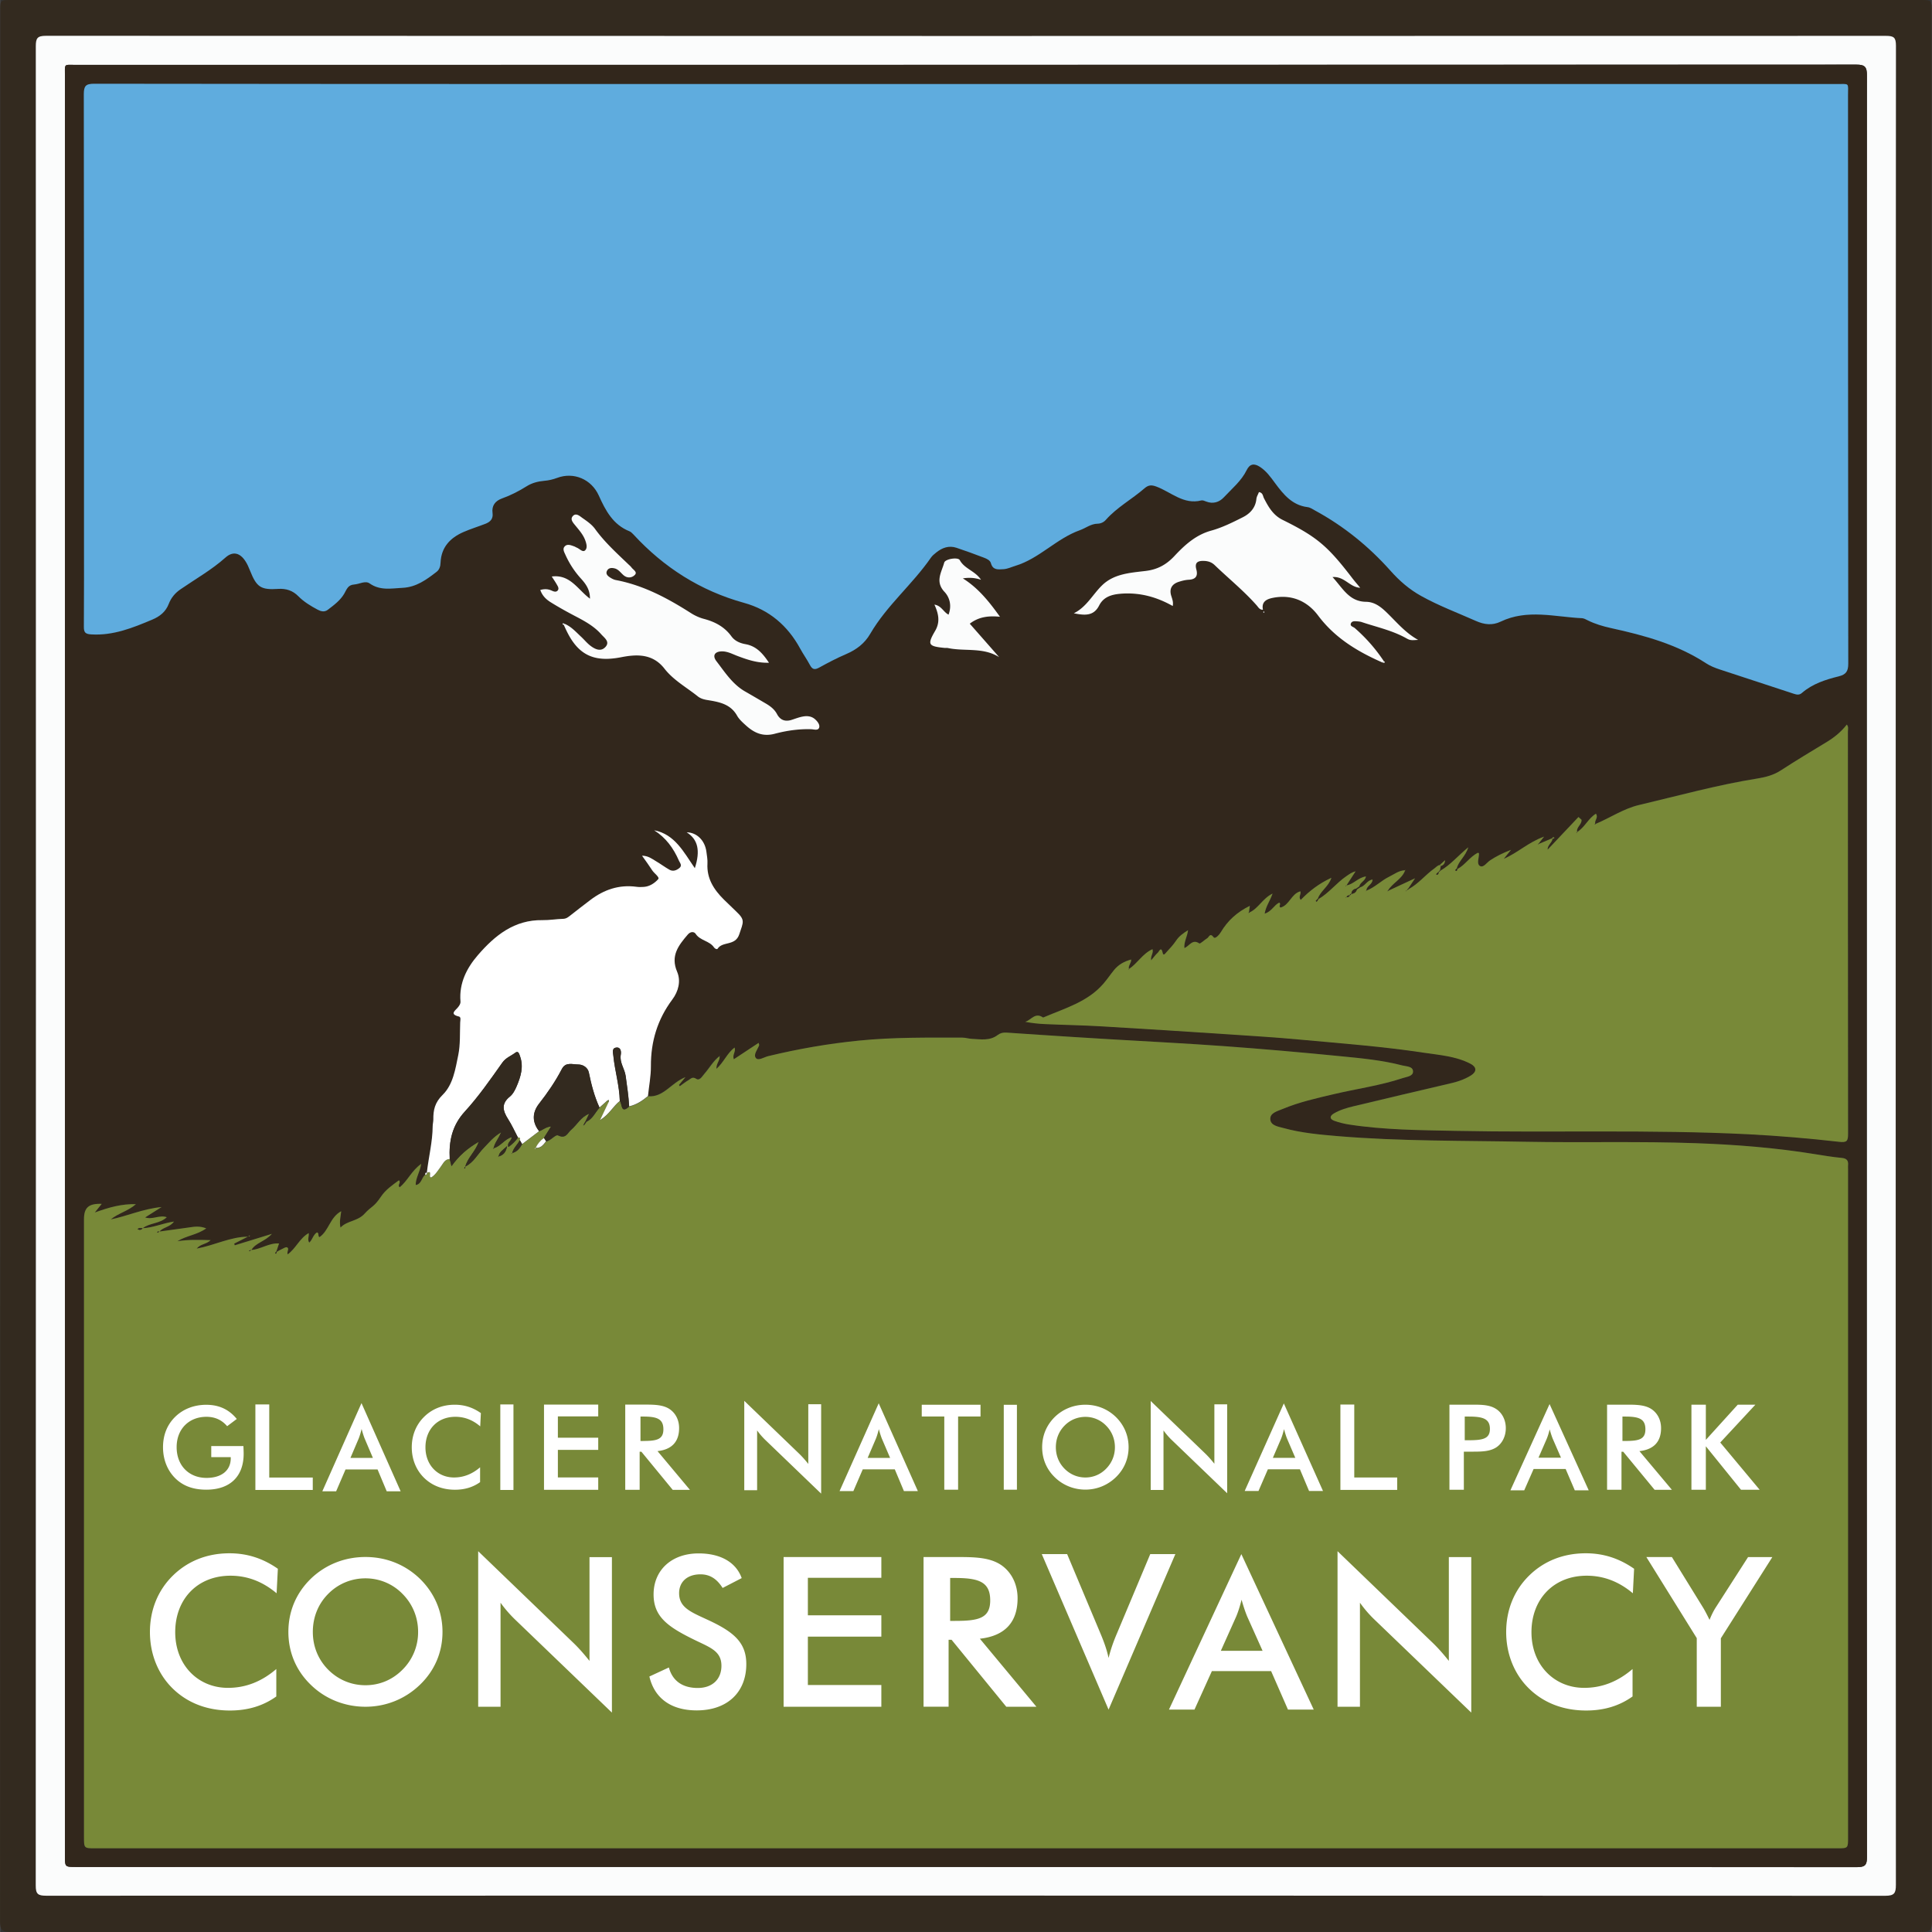 <svg height="2500" viewBox="18.42 18.4 323.16 323.18" width="2500" xmlns="http://www.w3.org/2000/svg"><rect x="18.42" y="18.4" width="323.16" height="323.18" fill="#333333" stroke="none"/><path d="m341.54 180.1c0 53.23-.01 106.47.04 159.7 0 1.48-.4 1.78-1.82 1.78-106.51-.03-213.02-.04-319.54 0-1.47 0-1.8-.37-1.8-1.81.04-106.51.03-213.02.03-319.54 0-1.83 0-1.83 1.87-1.83h319.26c1.96 0 1.96 0 1.96 1.99zm-6.02-.1c0-51.32-.01-102.64.03-153.96 0-1.37-.36-1.64-1.67-1.64-102.59.04-205.19.04-307.78 0-1.46 0-1.71.4-1.71 1.76.03 102.55.03 205.1-.01 307.64 0 1.44.38 1.72 1.75 1.72 102.55-.03 205.1-.04 307.64.01 1.52 0 1.77-.46 1.77-1.84-.02-51.23-.02-102.46-.02-153.69z" fill="#332a1f"/><path d="m335.52 180c0 51.23-.01 102.45.03 153.68 0 1.38-.24 1.84-1.77 1.84-102.55-.04-205.1-.04-307.64-.01-1.38 0-1.76-.28-1.75-1.72.04-102.55.04-205.1.01-307.64 0-1.36.25-1.76 1.71-1.76 102.59.04 205.19.04 307.78.01 1.32 0 1.67.27 1.67 1.64-.04 51.32-.04 102.64-.04 153.96zm-4.84-.06c0-49.64-.01-99.28.03-148.92 0-1.44-.34-1.81-1.8-1.81-99.28.04-198.57.03-297.85.04-1.99 0-1.78-.27-1.78 1.79v297.85c0 1.81 0 1.81 1.86 1.81 99.28 0 198.57 0 297.85.03 1.4 0 1.73-.31 1.73-1.72-.05-49.7-.04-99.38-.04-149.07z" fill="#fbfcfc"/><path d="m330.68 179.94c0 49.69-.01 99.38.03 149.07 0 1.41-.33 1.72-1.73 1.72-99.28-.04-198.57-.03-297.85-.03-1.86 0-1.86 0-1.86-1.81v-297.85c0-2.06-.21-1.79 1.78-1.79 99.28 0 198.57 0 297.85-.04 1.46 0 1.81.37 1.8 1.81-.03 49.63-.02 99.28-.02 148.92zm-81.02-50.72c.12.02.3.09.34.04.11-.13-.01-.23-.14-.28a27.416 27.416 0 0 0 -4.85-5.52c-.26-.22-.82-.31-.65-.76.17-.46.69-.38 1.11-.36.23.02.47.04.68.11 2.5.85 5.1 1.39 7.44 2.69.7.39.8.37 2.02.3-2-1.11-3.39-2.74-4.9-4.23-1.06-1.05-2.2-2.12-3.8-2.14-2.83-.03-3.89-2.26-5.62-4.14 2-.16 2.87 1.72 4.63 1.79-.5-.61-.91-1.06-1.27-1.54-4.14-5.41-5.95-6.98-11.7-9.81-1.59-.79-2.37-2.16-3.12-3.61-.2-.38-.17-.93-.85-1.04-.15.38-.39.75-.42 1.14-.15 1.52-1.08 2.48-2.32 3.09-1.69.84-3.42 1.71-5.23 2.21-2.61.71-4.47 2.45-6.19 4.28-1.38 1.47-2.88 2.23-4.8 2.47-2.57.31-5.27.46-7.26 2.39-1.59 1.54-2.61 3.65-4.74 4.69 1.72.34 3.3.55 4.23-1.3.73-1.44 2.05-1.84 3.58-1.97 3.13-.26 6 .51 8.73 2.05.13-.63-.07-1.15-.24-1.68-.38-1.2.1-2 1.27-2.37.53-.17 1.08-.31 1.63-.34 1.17-.06 1.59-.6 1.29-1.73-.32-1.19.27-1.47 1.33-1.42.7.03 1.26.23 1.75.71 2.35 2.25 4.88 4.31 7.04 6.75.26.29.46.72 1.02.71-.26-1.29.53-1.76 1.59-1.98 3.17-.65 5.81.51 7.63 2.93 2.85 3.77 6.63 6.04 10.79 7.87zm-136.79-6.46c-.11-.03-.3-.12-.32-.09-.11.15.02.22.15.26.2.42.39.84.59 1.25 1.98 3.96 4.66 5 9 4.16 2.55-.49 5.27-.64 7.25 1.91 1.49 1.92 3.68 3.12 5.57 4.63.47.38 1.04.53 1.66.63 1.91.31 3.81.65 4.91 2.59.36.63.94 1.15 1.49 1.65 1.37 1.24 2.83 1.92 4.82 1.39 1.96-.52 4-.81 6.06-.76.49.01 1.2.29 1.37-.28.14-.48-.3-1.05-.73-1.42-.57-.49-1.29-.54-1.99-.42-.63.11-1.25.35-1.86.55-1.09.36-1.93.06-2.47-.95-.44-.82-1.13-1.34-1.9-1.79-1.16-.68-2.33-1.36-3.49-2.03-2.08-1.21-3.34-3.21-4.75-5.04-.74-.96-.24-1.66 1.01-1.64.91.02 1.69.46 2.52.77 1.63.61 3.28 1.19 5.26 1.13-1.05-1.57-2.12-2.78-3.91-3.1-.95-.17-1.81-.54-2.38-1.33-1.16-1.59-2.75-2.42-4.61-2.91-.75-.2-1.5-.54-2.15-.96-3.89-2.48-7.91-4.64-12.51-5.52-.36-.07-.71-.25-1.02-.44-.4-.25-.79-.6-.5-1.14.26-.48.76-.5 1.23-.39.68.15 1.05.75 1.54 1.16.66.55 1.43.42 1.89-.08.44-.48-.28-.85-.57-1.22-.14-.18-.32-.34-.49-.5-1.98-1.89-4.01-3.72-5.62-5.96-.53-.73-1.34-1.29-2.1-1.82-.45-.32-1.07-.91-1.6-.33-.51.55.04 1.12.42 1.59.62.76 1.28 1.5 1.63 2.42.21.56.44 1.31 0 1.73-.4.38-.9-.25-1.35-.43-.17-.07-.33-.18-.5-.24-.53-.18-1.13-.47-1.57.02-.39.43-.07.96.14 1.43.65 1.46 1.52 2.76 2.59 3.95.79.87 1.51 1.82 1.5 3.36-2.06-1.52-3.31-4.11-6.39-3.71.34.53.61.91.83 1.31.18.32.44.69.16 1.03-.29.34-.7.15-1.04 0-.61-.28-1.2-.29-1.87-.09.35 1 1.01 1.61 1.75 2.06 1.34.83 2.73 1.6 4.12 2.33 1.57.83 3.13 1.67 4.32 3.02.52.59 1.5 1.23.74 2.09-.8.91-1.82.39-2.62-.23-.55-.43-.99-.99-1.5-1.46-.83-.79-1.6-1.67-2.71-2.14zm-23.05 91.83c-.34-.11-.24.18-.29.32-.63.46-.59 1.56-1.6 1.72-.01-1.2.73-2.18.92-3.54-1.63 1.15-2.28 2.86-3.6 3.91-.45-.37.3-.78-.13-1.16-1.11.82-2.22 1.59-2.99 2.72-1.24 1.85-1.56 1.56-2.74 2.85-1.21 1.33-2.92 1.14-4.04 2.34-.22-.96.01-1.77.12-2.74-1.9 1.01-2.07 3.29-3.65 4.34-.29-.22-.01-.7-.41-.8-.66.42-.74 1.22-1.29 1.71-.35-.52-.01-1.02-.09-1.59-1.53.87-2.14 2.57-3.52 3.56-.17-.53.35-.96-.11-1.18-.2-.1-.59.17-.87.3-.29.13-.56.3-.84.45l-.06-.05c.14-.42.28-.85.45-1.35-1.7-.11-3.05.98-4.63 1.09.71-1.22 2.26-1.4 3.43-2.7-2.32.71-4.27 1.31-6.21 1.91-.03-.09-.06-.19-.09-.28.77-.39 1.53-.78 2.3-1.17.09-.09.36.13.3-.19-.1.07-.19.14-.29.21-2.95.01-5.59 1.44-8.59 1.99.65-.8 1.63-.71 2.33-1.41-1.97-.06-3.75-.11-5.55.18 1.45-.93 3.26-1.04 4.82-2.15-1.06-.43-1.92-.3-2.78-.17-1.69.25-3.37.47-5.06.7l.01.01c.6-.75 1.75-.71 2.43-1.68-1.88.28-3.49 1.04-5.24 1.11l.01.01c1.16-.93 2.86-.73 4.03-1.85-1.25-.42-2.36.46-3.62.04.88-.56 1.68-1.06 2.75-1.74-3.18.31-5.75 1.52-8.5 2.07 1.25-1.03 2.89-1.39 4.21-2.55-2.39-.05-4.46.52-6.88 1.39.56-.7.84-1.05 1.16-1.44-2.19-.08-2.97.63-2.97 2.57v103.34c0 1.89 0 1.89 1.87 1.89h291.43c1.79 0 1.79 0 1.79-1.81v-111.73c0-.23-.02-.47 0-.7.08-.79-.21-1.17-1.07-1.25-1.52-.14-3.04-.4-4.55-.64-6.57-1.06-13.19-1.58-19.83-1.82-9.5-.34-19-.06-28.5-.24-10.47-.2-20.95-.07-31.39-.94-3.05-.25-6.11-.53-9.08-1.35-.9-.25-2.22-.4-2.23-1.55-.01-1 1.23-1.29 2.06-1.64 2.76-1.15 5.66-1.8 8.56-2.48 3.84-.91 7.78-1.44 11.54-2.69.67-.22 1.74-.29 1.72-1.13-.03-.86-1.13-.82-1.81-.99-3.38-.88-6.86-1.2-10.32-1.54-6.47-.64-12.95-1.21-19.43-1.68-6.49-.47-12.99-.79-19.48-1.18-1.9-.11-3.81-.23-5.71-.35-3.75-.24-7.51-.49-11.26-.74-.54-.04-1.05.08-1.45.39-1.32 1.01-2.83.72-4.3.66-.55-.03-1.1-.21-1.65-.21-5.76-.01-11.52-.08-17.28.5-5.13.52-10.18 1.39-15.18 2.6-.7.17-1.64.82-2.05.32-.48-.58.28-1.42.54-2.14.02-.07-.03-.17-.09-.4-1.39.92-2.75 1.82-4.15 2.74-.28-.75.38-1.26.13-1.96-1.26.95-1.81 2.47-3.03 3.56-.07-.89.63-1.41.52-2.14.04-.05.09-.09.13-.14l-.15.12c-1.06.79-1.69 1.95-2.53 2.93-.37.43-.81 1.27-1.39.89-.65-.43-.91-.01-1.28.2-.52.3-.99.68-1.48 1.03-.05-.07-.1-.14-.14-.21.28-.34.57-.68 1.09-1.31-2.42.97-3.67 3.43-6.26 3.2.17-1.66.5-3.33.49-4.99-.02-4.13 1.11-7.83 3.58-11.15 1.01-1.36 1.47-3.09.81-4.64-1.15-2.69.23-4.42 1.78-6.23.45-.53 1.05-.52 1.32-.12.76 1.16 2.32 1.15 3.07 2.27.14.21.49.37.59.23.84-1.32 2.97-.4 3.64-2.44.67-2.05.99-2.36-.48-3.76-.71-.67-1.42-1.35-2.11-2.04-1.68-1.65-2.89-3.51-2.74-6.02.04-.64-.09-1.3-.17-1.94-.24-1.91-1.61-3.26-3.3-3.28 1.87 1.16 2.34 3.04 1.36 6-1.86-2.68-3.33-5.67-6.8-6.34 1.95 1.23 3.24 2.99 4.14 5.08.16.37.61.81.07 1.24-.5.4-1.08.62-1.67.27-.76-.44-1.48-.97-2.24-1.42-.67-.4-1.31-.9-2.33-.92.64.91 1.19 1.65 1.69 2.43.34.54 1.31 1.16 1.01 1.5-.57.64-1.41 1.23-2.39 1.29-.42.03-.84.03-1.26-.02-2.89-.39-5.42.48-7.7 2.21-1.11.85-2.21 1.71-3.31 2.56-.36.28-.69.57-1.22.59-1.16.04-2.32.24-3.48.22-4.71-.08-7.96 2.57-10.79 5.84-1.88 2.17-3.17 4.71-2.92 7.75.03.42-.18.69-.42.99-.43.54-1.48 1.15.16 1.54.39.09.23.66.21 1.01-.07 1.81.03 3.67-.32 5.43-.47 2.35-.87 4.95-2.6 6.65-1.32 1.29-1.59 2.55-1.57 4.14.01.37-.1.74-.11 1.11-.03 2.65-.7 5.21-.98 7.82zm149.14-45.79-.09-.08c.43-1.3 1.82-2.02 2.27-3.5-2.06.94-3.69 2.2-5.13 3.7-.45-.53.13-.95-.06-1.44-1.53.42-1.83 2.33-3.32 2.72-.39-.21.18-.63-.22-.83-.88.43-1.29 1.52-2.43 1.84.2-1.23.89-2.12 1.32-3.35-1.67.82-2.36 2.49-3.85 3.15l-.09-.09c.05-.32.09-.64.15-1.01-2.12 1.04-3.71 2.47-4.85 4.4-.28.47-.96 1.19-1.2.87-.63-.83-.78-.04-1.08.15-.47.29-1.17.98-1.33.87-1.16-.81-1.65.45-2.49.77-.09-1.06.5-1.9.61-2.99-.86.55-1.5 1.02-1.99 1.74-.49.73-1.11 1.37-1.69 2.02-.12.14-.44.61-.56.04-.24-1.18-.6-.23-.81-.04-.38.35-.69.78-1.12 1.28-.13-.74.45-1.23.22-1.86-1.66.76-2.51 2.38-3.94 3.32l.01.01c-.18-.57.4-1 .37-1.61-1.18.31-2.13.86-2.86 1.75-.62.75-1.16 1.57-1.8 2.31-2.62 3.03-6.36 4.08-9.86 5.56-.08.04-.21.09-.26.06-1.28-.89-1.97.47-2.95.74 1.11.21 2.2.33 3.29.38 3.11.14 6.23.19 9.34.37 7 .41 14 .86 21 1.32 4.17.27 8.35.53 12.51.92 6.84.64 13.69 1.14 20.49 2.17 2.65.4 5.38.58 7.83 1.84 1.09.56 1.12 1.34.09 1.98-.95.59-2.01.98-3.1 1.24-5.51 1.3-11.04 2.58-16.54 3.91-1.12.27-2.25.6-3.26 1.19-.78.46-.73.95.09 1.25.78.28 1.61.48 2.43.61 5.9.91 11.86.94 17.8 1.06 16.34.33 32.69-.25 49.03.57 5.06.26 10.11.69 15.13 1.26 1.34.15 1.52-.14 1.52-1.35-.03-22.42-.02-44.83-.03-67.25 0-.38.15-.8-.18-1.19-.94 1.2-2.05 2.11-3.29 2.87-2.58 1.57-5.18 3.12-7.71 4.77-1.25.82-2.59 1.16-4.02 1.39-6.66 1.07-13.17 2.87-19.73 4.42-2.61.61-4.83 2.15-7.26 3.16l-.08-.08c-.12-.53.56-.98.12-1.62-1.3.79-1.87 2.3-3.14 3.06-.18-.82.81-1.27.73-2.05-.17-.15-.34-.31-.51-.46l-5.16 5.46c-.03-.74.69-1.11.81-1.75l.33-.21c-.19-.2-.32-.07-.44.09-.72.31-1.45.61-2.17.92l-.05-.04c.25-.32.5-.64.92-1.17-2.61.93-4.44 2.72-6.74 3.71.33-.41.66-.82 1.21-1.5-1.44.56-2.49 1.09-3.49 1.75-.56.37-1.13 1.3-1.71.95-.6-.36-.14-1.36-.16-2.08 0-.05-.12-.1-.16-.14-1.37.66-2.14 2.05-3.47 2.74l-.1-.08c.27-1.24 1.46-2.01 1.93-3.57-1.74 1.45-2.98 2.95-4.66 3.91l-.07-.06c.04-.23.08-.47.11-.71.45-.13.73-.42.72-.98-.29.27-.58.54-.87.8-.39.06-.62.37-.92.58-1.49 1.07-2.65 2.56-4.29 3.45l-.07-.07c.34-.5.67-1.01 1.15-1.73-1.65.77-3.05 1.42-4.45 2.07l-.06-.06c.77-1.26 2.3-1.86 2.84-3.32l.11-.14-.14.11c-1.02.04-1.8.67-2.66 1.09-1.32.65-2.35 1.76-3.75 2.3l-.03-.03c.01-.76 1.04-.99 1.03-1.82-.95.13-1.26 1.14-2.11 1.3-.04-.05-.08-.09-.11-.14.12-.68.98-.9 1.12-1.67-1.31.17-2.08 1.32-3.28 1.5l.01.01c.51-.79 1.02-1.57 1.53-2.36-.63.15-1.09.49-1.56.82-1.66 1.15-2.9 2.81-4.66 3.83zm-58.94-136.34c-48.62 0-97.24.01-145.85-.03-1.43 0-1.75.36-1.74 1.76.05 24.33.03 48.66.03 73 0 5.36.02 10.72-.02 16.08-.01.97.27 1.21 1.24 1.27 3.68.23 6.93-1.1 10.21-2.48 1.27-.54 2.24-1.32 2.74-2.61.4-1.04 1.07-1.84 1.98-2.46 2.53-1.74 5.21-3.24 7.52-5.31 1.23-1.1 2.4-.8 3.3.56.33.5.58 1.06.8 1.62 1.1 2.76 1.78 3.25 4.69 3.07 1.35-.09 2.46.27 3.4 1.23.92.94 2.04 1.61 3.2 2.23.56.3 1.15.46 1.71.04 1.04-.79 2.12-1.59 2.77-2.72.42-.73.62-1.44 1.66-1.52.87-.06 1.86-.69 2.58-.18 1.76 1.24 3.61.83 5.5.74 2.3-.1 4-1.36 5.7-2.68.46-.35.63-.91.66-1.49.1-2.6 1.6-4.19 3.85-5.17 1.19-.52 2.44-.9 3.65-1.37.8-.31 1.33-.81 1.2-1.79-.17-1.26.46-2.05 1.6-2.46 1.45-.52 2.81-1.22 4.12-2.04.88-.55 1.88-.81 2.91-.9.75-.06 1.47-.23 2.17-.49 2.78-1.05 5.74.2 6.98 2.96 1.13 2.49 2.38 4.87 5.13 5.97.25.1.47.31.65.52 5.1 5.54 11.21 9.43 18.51 11.45 4.21 1.16 7.29 3.8 9.38 7.63.51.94 1.14 1.81 1.64 2.76.39.73.78.86 1.53.45 1.46-.81 2.95-1.59 4.49-2.25 1.72-.74 3.12-1.78 4.08-3.43 2.75-4.73 7.05-8.25 10.14-12.72.23-.34.58-.61.9-.87 1-.8 2.12-1.2 3.38-.78 1.54.51 3.07 1.08 4.58 1.65.48.18 1.05.44 1.18.93.33 1.2 1.22 1.04 2.08 1 .71-.03 1.34-.36 2-.56 4.03-1.22 6.86-4.58 10.82-5.97.97-.34 1.81-1.05 2.94-1.08.51-.01 1.03-.25 1.37-.63 1.88-2.12 4.39-3.46 6.48-5.29.69-.6 1.22-.57 1.98-.29 2.46.92 4.54 3.07 7.52 2.32.24-.06.55.08.81.18 1.15.44 2.19.12 2.95-.69 1.36-1.45 2.94-2.74 3.84-4.58.52-1.06 1.26-1.12 2.17-.55 1.09.69 1.82 1.73 2.57 2.74 1.41 1.91 2.85 3.7 5.44 4.02.44.05.86.35 1.26.57 4.79 2.61 8.97 6 12.6 10.06 1.51 1.69 3.16 3.13 5.14 4.23 2.94 1.63 6.08 2.8 9.14 4.17 1.41.63 2.78.79 4.16.12 4.46-2.14 9.06-.78 13.62-.57.31.01.62.19.91.34 1.26.63 2.6 1.02 3.96 1.32 5.57 1.22 11.02 2.71 15.87 5.88.69.45 1.49.77 2.28 1.03 4.15 1.38 8.31 2.71 12.46 4.09.49.16.88.19 1.29-.16 1.78-1.54 3.96-2.23 6.18-2.78 1.18-.29 1.57-.82 1.57-2.1-.04-31.7-.03-63.39-.04-95.09 0-2.17.32-1.88-1.95-1.88-48.52-.02-97.04-.02-145.57-.02zm2.49 82.92c-1-1.5-2.75-1.81-3.55-3.27-.3-.55-2.43-.2-2.6.41-.44 1.61-1.56 3.17.04 4.89.9.96 1.25 2.35.68 3.82-.87-.45-1.19-1.5-2.36-1.68.72 1.56.97 2.93.12 4.39-1.34 2.3-1.16 2.58 1.58 2.85.18.02.38-.01.56.02 2.81.6 5.87-.16 8.56 1.52-1.62-1.85-3.24-3.69-4.91-5.59 1.55-1.2 3.25-1.34 5.05-1.16-1.79-2.5-3.62-4.81-6.21-6.42 1.06-.17 1.97-.13 3.04.22zm47.26 5.32c-.02.03-.06.07-.05.1.05.14.13.14.18 0 .01-.02-.02-.07-.05-.1 0-.01-.05 0-.08 0z" fill="#32271c"/><path d="m138.78 195.05c.11.73-.59 1.25-.52 2.14 1.22-1.09 1.77-2.61 3.03-3.56.25.7-.41 1.2-.13 1.96 1.4-.92 2.75-1.82 4.15-2.74.06.23.11.33.09.4-.26.72-1.02 1.57-.54 2.14.41.5 1.35-.15 2.05-.32 5-1.21 10.05-2.09 15.18-2.6 5.76-.58 11.52-.5 17.28-.5.55 0 1.1.19 1.65.21 1.47.07 2.98.36 4.3-.66.41-.31.91-.43 1.45-.39 3.75.26 7.51.5 11.26.74 1.9.12 3.81.24 5.71.35 6.49.39 12.99.71 19.48 1.18 6.48.47 12.96 1.04 19.43 1.68 3.46.34 6.94.66 10.32 1.54.67.18 1.78.13 1.81.99.03.83-1.04.9-1.72 1.13-3.76 1.25-7.69 1.78-11.54 2.69-2.9.68-5.81 1.33-8.56 2.48-.83.35-2.07.64-2.06 1.64.01 1.15 1.33 1.3 2.23 1.55 2.97.82 6.03 1.09 9.08 1.35 10.45.87 20.92.74 31.39.94 9.5.18 19.01-.1 28.5.24 6.64.24 13.26.75 19.83 1.82 1.51.24 3.03.5 4.55.64.86.08 1.15.46 1.07 1.25-.02.23 0 .47 0 .7v111.73c0 1.81 0 1.81-1.79 1.81h-291.43c-1.86 0-1.87 0-1.87-1.89v-103.34c0-1.95.78-2.65 2.97-2.57-.32.39-.6.74-1.16 1.44 2.42-.87 4.49-1.45 6.88-1.39-1.32 1.16-2.97 1.52-4.21 2.55 2.75-.55 5.32-1.76 8.5-2.07-1.07.67-1.87 1.18-2.75 1.74 1.26.42 2.36-.46 3.62-.04-1.17 1.12-2.87.92-4.03 1.85-.28.03-.59-.11-.86.15.35.19.63.14.85-.16 1.75-.07 3.35-.83 5.24-1.11-.68.96-1.83.93-2.43 1.68-.12.05-.38-.15-.33.2.11-.07.21-.14.32-.21 1.69-.23 3.38-.46 5.06-.7.86-.13 1.72-.25 2.78.17-1.56 1.11-3.36 1.22-4.82 2.15 1.8-.29 3.58-.24 5.55-.18-.7.7-1.68.61-2.33 1.41 3-.55 5.64-1.98 8.59-1.99l-.01-.01c-.77.39-1.53.78-2.3 1.17.03.09.06.19.09.28 1.94-.6 3.89-1.2 6.21-1.91-1.18 1.31-2.72 1.48-3.43 2.7-.13.03-.26.06-.38.09.02.04.05.07.07.11.1-.07.21-.14.31-.21 1.57-.11 2.93-1.2 4.63-1.09l-.45 1.35c-.07.09-.14.18-.2.27 0 .01.09.07.14.11.04-.11.09-.22.13-.33.28-.15.55-.32.84-.45s.67-.39.87-.3c.46.22-.06.65.11 1.18 1.38-.99 1.99-2.69 3.52-3.56.09.57-.26 1.07.09 1.59.55-.48.63-1.28 1.29-1.71.4.11.11.58.41.8 1.58-1.04 1.75-3.33 3.65-4.34-.11.97-.34 1.78-.12 2.74 1.12-1.2 2.84-1.01 4.04-2.34 1.17-1.29 1.49-1 2.74-2.85.76-1.14 1.88-1.91 2.99-2.72.43.38-.32.8.13 1.16 1.32-1.05 1.97-2.76 3.6-3.91-.2 1.36-.93 2.33-.92 3.54 1.01-.16.96-1.26 1.6-1.72.23.01.32-.1.29-.32l-.02.02c1.07-.57.13.86.77.74.68-.44 1.09-1.15 1.58-1.81.39-.53.66-1.24 1.49-1.25.09.33.17.66.3 1.16 1.23-1.73 2.68-3 4.56-4.08-.56 1.65-1.85 2.65-2.24 4.13-.07.11-.14.21-.2.32.04.02.08.05.12.07l.09-.38c1.38-.68 2.04-2.06 3.05-3.1.83-.85 1.56-1.81 2.94-2.64-.49 1.19-1.11 1.81-1.25 2.66-.04.02-.09.03-.11.06-.02.02-.01.06-.01.1l.14-.14c1.14-.31 1.78-1.5 2.99-1.85.03.68-.86.87-.55 1.66.66-.48 1.17-.98 1.6-1.58.35-.04.4.14.3.42-.35.76-1.08 1.31-1.27 2.17-.04.02-.08.03-.11.05-.02.01-.01.06-.01.09.04-.05.08-.1.12-.14.82-.19 1.26-.8 1.65-1.48.95-.72 1.9-1.44 2.84-2.16.62-.19 1.11-.73 2.01-.79l-1.21 1.93c-.6.44-1.06.99-1.37 1.67-.06.04-.11.09-.17.13.05.01.11.02.16.04-.01-.06-.01-.12-.02-.18.87.09 1.32-.5 1.77-1.09.81-.12 1.54-1.23 2.02-.99 1.29.63 1.57-.46 2.16-.95 1-.84 1.6-2.13 3.03-2.69-.25.51-.43.87-.6 1.24l-.3.54c-.03.07-.07.13-.1.2l.18-.12c.12-.17.24-.34.35-.51 1.05-.49 1.46-1.56 2.18-2.35.43-.39.86-.77 1.29-1.16.08.07.16.14.25.21-.43.9-.85 1.8-1.45 3.05 1.58-.98 2.2-2.36 3.32-3.21.43.46.11 2.23 1.57.9 1.21-.27 2.2-.94 3.14-1.72 2.59.23 3.84-2.23 6.26-3.2-.53.63-.81.97-1.09 1.31.05.07.1.14.14.21.49-.35.96-.73 1.48-1.03.37-.21.63-.63 1.28-.2.57.38 1.01-.46 1.39-.89.85-.97 1.47-2.14 2.53-2.93zm-36.92 16.78c.67-.21 1.16-.58 1.38-1.72-.73.68-1.29.99-1.41 1.69l-.13.16c.05-.04.11-.08.16-.13z" fill="#788938"/><path d="m180.02 32.46h145.57c2.28 0 1.95-.29 1.95 1.88.01 31.7 0 63.39.04 95.09 0 1.27-.39 1.8-1.57 2.1-2.22.55-4.4 1.24-6.18 2.78-.4.35-.79.32-1.29.16-4.15-1.38-8.31-2.71-12.46-4.09-.79-.26-1.59-.58-2.28-1.03-4.85-3.17-10.3-4.66-15.87-5.88-1.36-.3-2.7-.69-3.96-1.32-.29-.14-.6-.32-.91-.34-4.55-.21-9.15-1.57-13.62.57-1.39.67-2.75.51-4.16-.12-3.06-1.36-6.2-2.53-9.14-4.17-1.99-1.1-3.64-2.54-5.14-4.23-3.62-4.06-7.8-7.45-12.6-10.06-.41-.22-.82-.52-1.26-.57-2.58-.32-4.03-2.12-5.44-4.02-.74-1.01-1.48-2.05-2.57-2.74-.91-.58-1.65-.51-2.17.55-.9 1.84-2.48 3.12-3.84 4.58-.76.81-1.8 1.14-2.95.69-.26-.1-.57-.24-.81-.18-2.98.75-5.06-1.41-7.52-2.32-.76-.28-1.29-.31-1.98.29-2.1 1.83-4.61 3.17-6.48 5.29-.34.39-.86.62-1.37.63-1.13.02-1.97.73-2.94 1.08-3.95 1.4-6.79 4.75-10.82 5.97-.66.2-1.29.52-2 .56-.86.04-1.75.2-2.08-1-.13-.49-.7-.75-1.18-.93-1.52-.58-3.04-1.14-4.58-1.65-1.26-.42-2.38-.02-3.38.78-.33.26-.67.54-.9.87-3.09 4.48-7.38 7.99-10.14 12.72-.96 1.66-2.35 2.69-4.08 3.43-1.54.66-3.02 1.44-4.49 2.25-.75.41-1.14.29-1.53-.45-.5-.94-1.13-1.82-1.64-2.76-2.09-3.83-5.18-6.47-9.38-7.63-7.3-2.02-13.41-5.91-18.51-11.45-.19-.2-.41-.42-.65-.52-2.76-1.1-4.01-3.48-5.13-5.97-1.24-2.75-4.2-4-6.98-2.96-.7.26-1.42.43-2.17.49-1.03.09-2.03.35-2.91.9-1.31.82-2.66 1.52-4.12 2.04-1.14.41-1.77 1.2-1.6 2.46.13.98-.4 1.48-1.2 1.79-1.21.47-2.46.85-3.65 1.37-2.25.98-3.75 2.56-3.85 5.17-.02.58-.2 1.14-.66 1.49-1.69 1.31-3.4 2.57-5.7 2.68-1.89.09-3.74.5-5.5-.74-.72-.51-1.71.12-2.58.18-1.04.07-1.24.78-1.66 1.52-.65 1.13-1.73 1.93-2.77 2.72-.56.42-1.15.26-1.71-.04-1.15-.62-2.27-1.29-3.2-2.23-.94-.96-2.05-1.32-3.4-1.23-2.91.19-3.59-.31-4.69-3.07-.22-.56-.47-1.13-.8-1.62-.91-1.36-2.07-1.65-3.3-.56-2.31 2.06-4.99 3.57-7.52 5.31-.91.62-1.58 1.42-1.98 2.46-.5 1.29-1.47 2.08-2.74 2.61-3.27 1.38-6.53 2.7-10.21 2.48-.97-.06-1.25-.3-1.24-1.27.04-5.36.02-10.72.02-16.08 0-24.33.01-48.66-.03-73 0-1.4.32-1.76 1.74-1.76 48.62.06 97.23.05 145.85.05z" fill="#5facde"/><path d="m259.36 164.04c1.68-.96 2.91-2.46 4.66-3.91-.47 1.56-1.66 2.32-1.93 3.57-.14.09-.31.27-.15.36.19.12.19-.16.24-.28 1.33-.69 2.1-2.08 3.47-2.74.05.04.16.08.16.14.02.72-.44 1.71.16 2.08.58.35 1.14-.58 1.71-.95 1-.66 2.05-1.19 3.49-1.75-.55.68-.88 1.09-1.21 1.5 2.31-.99 4.13-2.78 6.74-3.71-.42.53-.67.85-.92 1.17-.04.06-.08.11-.13.17.06-.04.11-.08.17-.12.72-.31 1.45-.61 2.17-.92.04.04.07.08.11.13-.12.64-.84 1-.81 1.75l5.16-5.46c.17.15.34.31.51.46.08.79-.91 1.24-.73 2.05-.05.04-.1.09-.15.13.03 0 .07.01.09-.01.03-.03.04-.08.06-.12 1.27-.77 1.84-2.27 3.14-3.06.45.64-.24 1.09-.12 1.62-.03.06-.07.13-.1.19.06-.04.12-.07.18-.11 2.44-1.02 4.66-2.55 7.26-3.16 6.56-1.55 13.06-3.35 19.73-4.42 1.43-.23 2.77-.57 4.02-1.39 2.53-1.65 5.13-3.2 7.71-4.77 1.24-.76 2.35-1.67 3.29-2.87.33.39.18.82.18 1.19.01 22.42 0 44.83.03 67.25 0 1.22-.18 1.51-1.52 1.35-5.03-.57-10.07-1-15.13-1.26-16.34-.82-32.69-.24-49.03-.57-5.94-.12-11.9-.15-17.8-1.06-.82-.13-1.65-.33-2.43-.61-.82-.29-.87-.79-.09-1.25 1.01-.59 2.14-.92 3.26-1.19 5.51-1.33 11.03-2.61 16.54-3.91 1.09-.26 2.15-.65 3.1-1.24 1.03-.64 1-1.42-.09-1.98-2.45-1.26-5.17-1.44-7.83-1.84-6.8-1.03-13.65-1.54-20.49-2.17-4.16-.39-8.34-.64-12.51-.92-7-.46-14-.91-21-1.32-3.11-.18-6.23-.23-9.34-.37-1.09-.05-2.18-.17-3.29-.38.98-.28 1.67-1.64 2.95-.74.05.04.18-.02.26-.06 3.49-1.49 7.24-2.54 9.86-5.56.64-.74 1.18-1.55 1.8-2.31.73-.89 1.67-1.43 2.86-1.75.03.62-.55 1.04-.37 1.61-.05.04-.09.08-.14.11.03 0 .07 0 .08-.02.02-.03.03-.07.05-.11 1.43-.94 2.28-2.57 3.94-3.32.23.62-.35 1.12-.22 1.86.43-.5.73-.93 1.12-1.28.2-.18.56-1.14.81.04.12.57.43.1.56-.04.59-.65 1.21-1.29 1.69-2.02.48-.72 1.13-1.19 1.99-1.74-.12 1.09-.7 1.93-.61 2.99.84-.32 1.33-1.58 2.49-.77.16.11.86-.59 1.33-.87.31-.19.46-.98 1.08-.15.24.32.92-.4 1.2-.87 1.14-1.93 2.73-3.36 4.85-4.4-.05.37-.1.69-.14 1.01-.03.07-.06.13-.09.2.06-.04.12-.07.18-.11 1.49-.67 2.17-2.33 3.85-3.15-.42 1.23-1.12 2.12-1.32 3.35 1.14-.32 1.55-1.41 2.43-1.84.4.21-.17.62.22.83 1.49-.39 1.79-2.3 3.32-2.72.19.49-.39.91.06 1.44 1.44-1.49 3.07-2.75 5.13-3.7-.46 1.48-1.84 2.2-2.27 3.5-.12.13-.24.25-.36.38.06.04.11.08.17.12.09-.14.19-.28.28-.43 1.77-1.02 3-2.69 4.67-3.83.47-.32.93-.67 1.56-.82-.51.79-1.02 1.57-1.53 2.36-.04.02-.09.02-.12.05-.02.01-.01.06-.01.09l.12-.15c1.2-.18 1.96-1.32 3.28-1.5-.14.77-1 .99-1.12 1.68-.17.12-.34.24-.5.35-.46.11-.79.34-.82.87-.17.02-.28.09-.28.28-.26-.05-.44.05-.55.29-.04.02-.08.03-.11.05-.02.01-.01.05-.01.08.03-.05.07-.1.1-.14.25.03.45-.03.57-.27.09-.09.19-.18.28-.28.48-.04.77-.3.91-.75.17-.11.34-.23.52-.34.85-.16 1.16-1.17 2.11-1.3 0 .83-1.02 1.05-1.03 1.82l-.13.16c.05-.05.1-.09.16-.14 1.39-.53 2.43-1.65 3.75-2.3.86-.42 1.64-1.05 2.66-1.09l.03.03c-.53 1.46-2.07 2.07-2.84 3.32-.04.06-.08.12-.12.17.06-.04.12-.08.18-.11 1.4-.65 2.8-1.3 4.45-2.07-.48.72-.82 1.22-1.15 1.73-.08.1-.17.2-.25.31-.04.02-.08.03-.12.05-.02.01-.01.06-.01.09l.12-.15c.11-.07.22-.15.34-.22 1.64-.89 2.79-2.38 4.29-3.45.3-.21.53-.53.92-.58l.15.18-.12.7c-.09.1-.18.19-.27.29-.12.12-.25.24-.37.36.06.04.13.11.16.1.18-.08.26-.23.24-.43.1-.09.21-.17.31-.26z" fill="#788938"/><path d="m105.36 209.1c.1-.29.05-.46-.3-.42-.54-1.03-1.02-2.1-1.64-3.07-.88-1.37-1.22-2.57.29-3.78.52-.41.87-1.1 1.14-1.74.68-1.6 1.19-3.25.56-5-.12-.32-.26-1.01-.79-.6-.72.55-1.57.83-2.17 1.66-1.99 2.81-3.96 5.66-6.27 8.18-2.16 2.35-2.69 4.98-2.53 7.95-.83.01-1.1.73-1.49 1.25-.49.66-.9 1.37-1.58 1.81-.65.12.3-1.3-.77-.74.29-2.61.96-5.18.98-7.82 0-.37.11-.74.11-1.11-.02-1.59.25-2.85 1.57-4.14 1.73-1.7 2.12-4.3 2.6-6.65.36-1.76.25-3.61.32-5.43.01-.35.18-.92-.21-1.01-1.64-.39-.59-1-.16-1.54.23-.3.45-.57.42-.99-.25-3.04 1.04-5.58 2.92-7.75 2.83-3.27 6.08-5.92 10.79-5.84 1.16.02 2.32-.19 3.48-.22.53-.02.85-.3 1.22-.59 1.1-.86 2.2-1.72 3.31-2.56 2.28-1.73 4.81-2.6 7.7-2.21.41.06.84.05 1.26.02.98-.07 1.82-.65 2.39-1.29.3-.34-.67-.96-1.01-1.5-.5-.78-1.05-1.53-1.69-2.43 1.02.01 1.66.52 2.33.92.76.45 1.47.98 2.24 1.42.6.34 1.17.13 1.67-.27.54-.43.09-.87-.07-1.24-.9-2.08-2.19-3.85-4.14-5.08 3.47.67 4.94 3.66 6.8 6.34.97-2.96.5-4.84-1.36-6 1.69.02 3.06 1.36 3.3 3.28.08.65.21 1.3.17 1.94-.14 2.5 1.07 4.36 2.74 6.02.7.69 1.4 1.36 2.11 2.04 1.48 1.4 1.16 1.71.48 3.76-.67 2.04-2.8 1.12-3.64 2.44-.1.15-.45-.02-.59-.23-.75-1.12-2.31-1.11-3.07-2.27-.26-.4-.87-.41-1.32.12-1.55 1.81-2.93 3.55-1.78 6.23.66 1.55.21 3.28-.81 4.64-2.48 3.32-3.6 7.02-3.58 11.15.01 1.66-.32 3.33-.49 4.99-.93.78-1.93 1.45-3.14 1.72-.09-1.7-.35-3.38-.58-5.07-.17-1.23-1.05-2.24-.82-3.55.09-.51.03-1.3-.75-1.21-.78.08-.55.82-.49 1.36.25 2.54 1.02 5 1.08 7.57-1.12.85-1.74 2.23-3.32 3.21.6-1.25 1.02-2.15 1.45-3.05l.03-.33c-.09.04-.18.08-.27.11-.43.39-.86.77-1.29 1.16-.86-1.88-1.37-3.85-1.78-5.86-.16-.78-.92-1.34-1.77-1.34-.96 0-2.11-.47-2.74.75-1.07 2.07-2.38 3.97-3.81 5.8-1.16 1.48-1.19 3.07 0 4.6-.95.72-1.9 1.44-2.84 2.16-.15-.21-.28-.44-.4-.67z" fill="#fff"/><path d="m112.87 122.76c1.1.46 1.88 1.35 2.73 2.14.51.47.96 1.03 1.5 1.46.8.63 1.82 1.15 2.62.23.75-.86-.22-1.5-.74-2.09-1.19-1.35-2.75-2.2-4.32-3.02-1.4-.73-2.78-1.5-4.12-2.33-.74-.46-1.4-1.06-1.75-2.06.67-.19 1.26-.18 1.87.09.33.15.75.34 1.04 0 .28-.34.02-.71-.16-1.03-.23-.4-.49-.78-.83-1.31 3.09-.4 4.34 2.19 6.39 3.71.01-1.54-.71-2.48-1.5-3.36a14.989 14.989 0 0 1 -2.59-3.95c-.21-.47-.54-1-.14-1.43.44-.48 1.04-.2 1.57-.02.17.06.33.17.5.24.45.19.95.81 1.35.43.44-.42.21-1.17 0-1.73-.35-.92-1.01-1.66-1.63-2.42-.38-.47-.93-1.03-.42-1.59.53-.58 1.15.01 1.6.33.76.53 1.57 1.09 2.1 1.82 1.62 2.24 3.65 4.07 5.62 5.96.17.16.35.31.49.5.28.38 1.01.75.57 1.22-.46.5-1.23.63-1.89.08-.49-.41-.86-1.01-1.54-1.16-.47-.11-.98-.09-1.23.39-.29.54.11.88.5 1.14.31.2.66.38 1.02.44 4.6.88 8.62 3.04 12.51 5.52.66.42 1.4.76 2.15.96 1.86.49 3.45 1.32 4.61 2.91.57.79 1.43 1.16 2.38 1.33 1.79.32 2.87 1.53 3.91 3.1-1.98.06-3.63-.52-5.26-1.13-.82-.31-1.61-.75-2.52-.77-1.25-.02-1.75.67-1.01 1.64 1.41 1.83 2.67 3.83 4.75 5.04 1.17.67 2.33 1.35 3.49 2.03.77.45 1.47.97 1.9 1.79.54 1.01 1.38 1.31 2.47.95.62-.2 1.23-.44 1.86-.55.7-.13 1.41-.07 1.99.42.43.37.88.94.73 1.42-.17.57-.89.29-1.37.28-2.06-.06-4.1.24-6.06.76-1.99.53-3.45-.15-4.82-1.39-.55-.5-1.14-1.02-1.49-1.65-1.1-1.94-3-2.28-4.91-2.59-.62-.1-1.19-.25-1.66-.63-1.89-1.51-4.08-2.71-5.57-4.63-1.99-2.56-4.7-2.41-7.25-1.91-4.33.84-7.01-.21-9-4.16-.21-.41-.4-.83-.59-1.25.05-.05.1-.11.15-.17zm136.79 6.46c-4.17-1.83-7.95-4.1-10.77-7.87-1.82-2.42-4.46-3.59-7.63-2.93-1.06.22-1.85.69-1.59 1.98-.56.01-.77-.42-1.02-.71-2.16-2.45-4.7-4.5-7.04-6.75-.5-.48-1.06-.68-1.75-.71-1.06-.05-1.65.24-1.33 1.42.3 1.13-.12 1.67-1.29 1.73-.55.03-1.1.17-1.63.34-1.17.37-1.65 1.17-1.27 2.37.17.54.37 1.05.24 1.68-2.73-1.54-5.6-2.31-8.73-2.05-1.53.13-2.85.53-3.58 1.97-.94 1.85-2.51 1.63-4.23 1.3 2.13-1.05 3.15-3.15 4.74-4.69 1.99-1.93 4.69-2.08 7.26-2.39 1.93-.23 3.42-1 4.8-2.47 1.71-1.83 3.57-3.56 6.19-4.28 1.81-.5 3.54-1.36 5.23-2.21 1.23-.61 2.17-1.58 2.32-3.09.04-.39.28-.75.42-1.14.68.1.65.66.85 1.04.75 1.45 1.52 2.82 3.12 3.61 5.76 2.84 7.56 4.4 11.7 9.81.37.48.77.93 1.27 1.54-1.76-.08-2.63-1.95-4.63-1.79 1.73 1.88 2.78 4.11 5.62 4.14 1.6.02 2.74 1.08 3.8 2.14 1.51 1.5 2.9 3.12 4.9 4.23-1.23.07-1.33.09-2.02-.3-2.34-1.3-4.94-1.85-7.44-2.69-.22-.07-.45-.09-.68-.11-.42-.03-.94-.1-1.11.36s.39.54.65.76c1.86 1.62 3.48 3.46 4.85 5.52-.09.08-.15.16-.22.24zm-67.15-13.84c-1.07-.35-1.98-.39-3.04-.23 2.59 1.62 4.42 3.92 6.21 6.42-1.8-.18-3.5-.04-5.05 1.16 1.67 1.9 3.29 3.74 4.91 5.59-2.69-1.69-5.75-.92-8.56-1.52-.18-.04-.37-.01-.56-.02-2.74-.27-2.92-.55-1.58-2.85.85-1.45.6-2.83-.12-4.39 1.17.18 1.49 1.23 2.36 1.68.56-1.47.22-2.86-.68-3.82-1.61-1.72-.48-3.28-.04-4.89.17-.61 2.3-.96 2.6-.41.8 1.47 2.55 1.78 3.55 3.28z" fill="#fbfcfc"/><path d="m259.26 163.09c.29-.27.58-.54.87-.8 0 .56-.28.85-.72.98zm-199.36 62.16c.1-.07.19-.14.29-.21.06.32-.21.11-.3.19 0 .01.01.02.01.02zm218.11-66.61c.12-.16.24-.29.44-.09l-.33.21c-.04-.04-.07-.08-.11-.12zm-24.58 5.34.14-.11-.11.14z" fill="#788938"/><path d="m249.86 128.98c.14.05.25.14.14.28-.04.05-.22-.03-.34-.04.07-.08.13-.16.2-.24zm-137.15-6.05c-.13-.04-.26-.1-.15-.26.02-.03.21.06.32.09-.06.06-.11.12-.17.17zm117.06-2.23c.03 0 .07-.01.09 0 .03.02.05.07.05.1-.06.13-.13.13-.18 0-.01-.03.03-.07.04-.1z" fill="#fbfcfc"/><path d="m138.76 195.03.15-.12c-.04.05-.09.09-.13.14z" fill="#788938"/><path d="m89.82 214.59c.03.22-.06.33-.29.32.05-.14-.05-.43.29-.32z" fill="#fff"/><path d="m93.63 212.29c-.15-2.97.38-5.6 2.53-7.95 2.31-2.53 4.29-5.38 6.27-8.18.59-.84 1.45-1.11 2.17-1.66.53-.41.67.28.79.6.63 1.75.12 3.4-.56 5-.27.63-.62 1.32-1.14 1.74-1.5 1.21-1.16 2.41-.29 3.78.62.97 1.1 2.04 1.64 3.07-.43.59-.94 1.1-1.6 1.58-.3-.8.58-.98.55-1.66-1.21.35-1.85 1.54-2.99 1.85l-.01-.01c.13-.85.75-1.47 1.25-2.66-1.38.83-2.1 1.79-2.94 2.64-1.01 1.04-1.68 2.42-3.05 3.1h-.01c.39-1.48 1.69-2.48 2.24-4.13-1.88 1.09-3.33 2.35-4.56 4.08-.11-.53-.2-.86-.29-1.19zm14.95-4.67c-1.2-1.53-1.16-3.12 0-4.6 1.43-1.83 2.74-3.73 3.81-5.8.63-1.22 1.78-.75 2.74-.75.85 0 1.61.56 1.77 1.34.41 2.02.92 3.99 1.78 5.86-.71.79-1.13 1.86-2.18 2.35-.05-.04-.09-.07-.13-.11.18-.37.36-.73.6-1.24-1.43.55-2.03 1.85-3.03 2.69-.59.5-.87 1.58-2.16.95-.49-.24-1.21.88-2.03.99-.12-.19-.25-.37-.37-.55l1.21-1.93c-.91.07-1.39.61-2.01.8zm13.5-5.05c-.06-2.57-.83-5.03-1.08-7.57-.05-.54-.28-1.27.49-1.36.78-.08.84.7.75 1.21-.22 1.31.66 2.32.82 3.55.23 1.69.49 3.37.58 5.07-1.45 1.33-1.13-.44-1.56-.9zm-16.72 6.53c.12.23.25.46.37.68-.38.68-.83 1.28-1.65 1.48l.01.01c.19-.86.91-1.41 1.27-2.17z" fill="#332a1f"/><path d="m109.38 208.76c.12.18.24.37.37.55-.45.59-.89 1.19-1.77 1.09l.03.02c.31-.67.77-1.22 1.37-1.66z" fill="#fbfcfc"/><path d="m101.83 211.81c.12-.71.68-1.01 1.41-1.69-.22 1.14-.71 1.51-1.38 1.72z" fill="#332a1f"/><path d="m42.27 223.84c-.22.3-.5.35-.85.16.27-.26.58-.12.86-.15 0 .01-.01-.01-.01-.01z" fill="#32271c"/><path d="m116.06 206.46.3-.54c.04.04.09.07.13.11-.12.17-.23.34-.35.51zm-19.8 7.04-.09.38c-.04-.02-.08-.05-.12-.07.07-.1.14-.21.21-.31-.01 0 0 0 0 0z" fill="#332a1f"/><path d="m45.07 224.4c-.11.07-.21.14-.32.21-.05-.34.21-.15.33-.2 0 .01-.01-.01-.01-.01zm15.39 3.08c-.1.07-.21.14-.31.21-.02-.04-.05-.07-.07-.11.12-.03.25-.06.38-.1zm4.24.32c-.04.11-.09.22-.13.33-.05-.04-.14-.1-.14-.11.06-.1.13-.18.2-.27z" fill="#32271c"/><path d="m116.14 206.54-.18.12c.03-.06.07-.13.1-.2zm-15.12 3.89-.14.14c0-.03-.01-.08.01-.1.03-.03.08-.04.11-.06 0 .01.02.02.02.02z" fill="#332a1f"/><path d="m107.98 210.41c.01.06.01.12.02.18-.05-.01-.11-.02-.16-.04.06-.04.11-.09.17-.13z" fill="#fbfcfc"/><path d="m104.08 211.26c-.04.05-.08.1-.12.14 0-.03 0-.07.01-.09.04-.02.08-.03.11-.05zm-2.22.57-.16.13.13-.16c0 .01.03.03.03.03z" fill="#332a1f"/><g fill="#32271c"><path d="m244.48 167.91c.02-.52.35-.76.82-.87.04.04.07.08.1.13-.13.45-.43.7-.92.74zm-5.52.89c-.09.14-.19.28-.28.43-.06-.04-.11-.08-.17-.12.12-.13.24-.25.36-.38zm20.09-4.5c.02.2-.05.35-.24.43-.04.01-.11-.06-.16-.1.12-.12.25-.24.37-.36zm3.13-.52c-.05.13-.05.4-.24.28-.16-.1 0-.27.15-.36z"/><path d="m245.92 166.83c-.17.11-.34.22-.52.34-.03-.04-.07-.08-.1-.13.17-.12.34-.23.5-.35.04.05.08.09.12.14zm-1.71 1.36c-.12.24-.32.3-.57.27l.02.02c.11-.24.29-.34.55-.29zm41.14-11.99c-.06.04-.12.07-.18.11.03-.06.07-.12.1-.19zm-9.51 3.35c-.06.04-.11.08-.17.12.04-.06.08-.11.13-.17 0 .01.04.05.04.05zm-16.81 4.72c.09-.1.18-.19.27-.29 0 0 .06.06.07.06-.1.08-.2.17-.3.25-.02.01-.04-.02-.04-.02zm23.22-6.71c-.02.04-.03.09-.06.12-.02.02-.06.01-.09.01.05-.04.1-.08.15-.13zm-74.96 22.93c-.02.04-.02.08-.05.11-.01.02-.05.01-.08.02.05-.04.09-.08.14-.11 0-.01-.01-.02-.01-.02zm20.16-9.47c-.06.04-.12.07-.18.11.03-.07.06-.13.09-.2.01 0 .09.09.09.09z"/><path d="m243.64 168.46c-.03.05-.07.1-.1.14 0-.03 0-.06.01-.08.03-.02.07-.03.11-.05 0 .01-.02-.01-.02-.01zm.85-.54c-.09.09-.19.18-.28.28 0-.2.1-.28.28-.28-.01-.01 0 0 0 0zm9.22-.57-.12.15c0-.03 0-.07.01-.09.03-.03.08-.04.12-.05zm-3.03.04c-.06.04-.12.08-.18.11.04-.06.08-.12.12-.17zm-3.66-.02c-.05.05-.1.09-.16.14l.13-.16c.01-.01.03.02.03.02z"/><path d="m253.72 167.36c.08-.1.17-.2.25-.31l.08.08c-.11.07-.22.15-.34.22zm-10.07-.85-.12.15c0-.03 0-.07.01-.09.03-.03.07-.04.11-.06z"/></g><path d="m119.96 202.52c.09-.04.18-.08.27-.11l-.03.33c-.08-.08-.16-.15-.24-.22z" fill="#788938"/><path d="m56.96 281.98c-5.5 0-9.24 3.89-9.24 9.45 0 5.5 3.82 9.31 8.82 9.31 2.98 0 5.64-1.05 8.09-3.15v4.59c-2.21 1.58-4.76 2.35-7.77 2.35-3.85 0-7.14-1.3-9.59-3.71s-3.78-5.78-3.78-9.42c0-3.68 1.33-6.97 3.82-9.42s5.74-3.75 9.49-3.75c3.01 0 5.64.88 8.09 2.59l-.21 4.1c-2.33-1.96-4.89-2.94-7.72-2.94zm31.69 18.25c-2.46 2.37-5.67 3.67-9.11 3.67s-6.72-1.3-9.14-3.67c-2.46-2.37-3.75-5.45-3.75-8.85 0-3.41 1.28-6.48 3.75-8.89 2.46-2.37 5.67-3.64 9.14-3.64 3.48 0 6.65 1.27 9.11 3.64 2.46 2.41 3.78 5.51 3.78 8.89 0 3.4-1.31 6.48-3.78 8.85zm-2.9-15.2c-1.65-1.7-3.88-2.61-6.21-2.61s-4.56.9-6.24 2.61c-1.69 1.7-2.56 3.94-2.56 6.35s.88 4.61 2.56 6.31c1.69 1.7 3.88 2.61 6.24 2.61s4.52-.9 6.21-2.61a8.83 8.83 0 0 0 2.6-6.31c0-2.41-.91-4.65-2.6-6.35zm12.65-7.15 15.89 15.3c1.02.98 1.89 2 2.73 3.05v-17.36h3.75v26.01l-16.21-15.58a20.49 20.49 0 0 1 -2.42-2.8v17.4h-3.74zm31.9 19.45c.6 2.24 2.28 3.43 4.83 3.43 2.45 0 3.96-1.47 3.96-3.71 0-2.45-1.86-3.05-4.45-4.31-4.45-2.17-6.9-3.85-6.9-7.63 0-4.03 2.98-6.86 7.53-6.86 3.71 0 6.27 1.51 7.21 4.13l-3.19 1.65c-.98-1.54-2.14-2.28-3.71-2.28-2.21 0-3.57 1.26-3.57 3.15 0 2.41 1.96 3.15 4.76 4.45 4.41 2.03 6.48 3.82 6.48 7.42 0 4.66-3.12 7.74-8.3 7.74-4.27 0-7.07-2.03-7.91-5.67zm19.19-18.47h16.35v3.47h-12.29v6.27h12.29v3.57h-12.29v8.09h12.29v3.64h-16.35zm27.6 25.03h-4.19v-25.03h6.23c2.96 0 5.15.21 6.85 1.4 1.65 1.19 2.65 3.15 2.65 5.5 0 4.03-2.15 6.3-6.31 6.76l9.46 11.38h-5.04l-9.15-11.2h-.5zm1.07-14.35c3.92 0 5.89-.42 5.89-3.43 0-3.08-1.88-3.75-5.89-3.75h-.81v7.18zm14.52-11.17h4.24l5.6 13.34c.59 1.4 1.05 2.7 1.33 4.03.32-1.3.77-2.63 1.37-4.03l5.6-13.34h4.2l-11.17 26.01zm38.36 19.57h-9.91l-2.91 6.44h-4.27l12.11-26.01 12.11 26.01h-4.31zm-1.43-3.4-2.56-5.71c-.28-.67-.6-1.57-.95-2.83-.32 1.26-.63 2.17-.91 2.83l-2.56 5.71zm12.54-16.66 15.89 15.3c1.02.98 1.89 2 2.73 3.05v-17.36h3.75v26.01l-16.21-15.58c-.91-.87-1.71-1.82-2.41-2.8v17.4h-3.75zm41.68 4.1c-5.5 0-9.24 3.89-9.24 9.45 0 5.5 3.82 9.31 8.82 9.31 2.98 0 5.64-1.05 8.09-3.15v4.59c-2.21 1.58-4.76 2.35-7.77 2.35-3.85 0-7.14-1.3-9.59-3.71s-3.78-5.78-3.78-9.42c0-3.68 1.33-6.97 3.82-9.42 2.48-2.45 5.74-3.75 9.49-3.75 3.01 0 5.64.88 8.09 2.59l-.21 4.1c-2.33-1.96-4.89-2.94-7.72-2.94zm18.42 10.46-8.44-13.58h4.27l5.25 8.51c.11.18.49.84 1.05 2 .32-.81.67-1.51 1.05-2.1l5.39-8.4h4.06l-8.61 13.58v11.45h-4.03v-11.46zm-243.12-32.14c.02.55.04.97.04 1.27 0 3.84-2.31 6.02-6.25 6.02-2.22 0-3.94-.64-5.25-1.97-1.29-1.31-1.99-3.12-1.99-5.13 0-2.05.7-3.79 2.06-5.11 1.33-1.29 3.14-1.99 5.17-1.99 2.14 0 3.81.78 5.11 2.37l-1.61 1.21c-.91-1.06-2.05-1.57-3.47-1.57-2.9 0-4.98 2.03-4.98 5.07 0 3.09 2.06 5.15 5 5.15 2.54 0 4.05-1.27 4.05-3.28v-.19h-3.26v-1.86h5.38zm2-6.97h2.32v12.23h7.28v2.08h-9.6zm20.44 10.88h-5.36l-1.57 3.65h-2.31l6.55-14.75 6.55 14.75h-2.33zm-.78-1.93-1.38-3.24c-.15-.38-.32-.89-.51-1.61-.17.71-.34 1.23-.49 1.61l-1.38 3.24zm13.79-6.88c-2.97 0-5 2.1-5 5.11 0 2.97 2.06 5.04 4.77 5.04 1.61 0 3.05-.57 4.37-1.7v2.48c-1.19.85-2.58 1.27-4.2 1.27-2.08 0-3.86-.7-5.19-2.01s-2.04-3.12-2.04-5.09c0-1.99.72-3.77 2.06-5.09 1.34-1.33 3.11-2.03 5.13-2.03 1.63 0 3.05.47 4.37 1.4l-.11 2.22c-1.24-1.07-2.62-1.6-4.16-1.6zm7.52-2.07h2.2v14.31h-2.2zm7.31.03h9.07v1.97h-6.75v3.57h6.75v2.03h-6.75v4.61h6.75v2.07h-9.07zm15.99 14.25h-2.4v-14.25h3.57c1.69 0 2.95.12 3.92.8.95.68 1.52 1.79 1.52 3.13 0 2.29-1.23 3.59-3.61 3.85l5.42 6.48h-2.88l-5.24-6.38h-.29v6.37zm.61-8.17c2.25 0 3.37-.24 3.37-1.95 0-1.75-1.08-2.13-3.37-2.13h-.46v4.09h.46zm16.9-6.71 9.14 8.8c.58.56 1.09 1.15 1.57 1.75v-9.98h2.15v14.95l-9.32-8.96c-.52-.5-.99-1.05-1.39-1.61v10h-2.15zm25.18 11.46h-5.36l-1.57 3.64h-2.31l6.55-14.69 6.55 14.69h-2.33zm-.78-1.91-1.38-3.22c-.15-.38-.32-.89-.51-1.6-.17.71-.34 1.23-.49 1.6l-1.38 3.22zm11.36 5.31h-2.3v-12.24h-3.77v-1.97h9.83v1.97h-3.75v12.24zm7.65-14.2h2.2v14.2h-2.2zm18.76 12.11c-1.38 1.34-3.18 2.08-5.11 2.08s-3.77-.74-5.13-2.08c-1.38-1.34-2.1-3.09-2.1-5.02s.72-3.67 2.1-5.04c1.38-1.34 3.18-2.06 5.13-2.06s3.73.72 5.11 2.06c1.38 1.36 2.12 3.12 2.12 5.04 0 1.94-.74 3.68-2.12 5.02zm-1.63-8.61a4.79 4.79 0 0 0 -3.48-1.48c-1.31 0-2.56.51-3.5 1.48-.95.97-1.44 2.23-1.44 3.6 0 1.36.49 2.61 1.44 3.58s2.18 1.48 3.5 1.48 2.54-.51 3.48-1.48c.95-.97 1.46-2.22 1.46-3.58 0-1.37-.51-2.64-1.46-3.6zm7.45-4.13 9.09 8.75c.58.56 1.08 1.14 1.56 1.74v-9.94h2.14v14.88l-9.27-8.91c-.52-.5-.98-1.04-1.38-1.6v9.96h-2.14zm24.96 11.42h-5.36l-1.57 3.63h-2.31l6.55-14.65 6.55 14.65h-2.33zm-.77-1.91-1.38-3.21c-.15-.37-.32-.89-.51-1.6-.17.71-.34 1.22-.49 1.6l-1.38 3.21zm7.54-8.92h2.32v12.2h7.18v2.08h-9.5zm20.65 14.25h-2.41v-14.23h3.89c1.61 0 2.89.04 3.95.74.97.64 1.59 1.81 1.59 3.19s-.62 2.57-1.59 3.21c-1.06.68-2.34.72-3.95.72h-1.48zm.81-8.28c2.36 0 3.55-.24 3.55-1.89 0-1.71-1.17-2.07-3.55-2.07h-.66v3.96zm16.22 4.81h-5.36l-1.57 3.57h-2.31l6.55-14.43 6.55 14.43h-2.33zm-.78-1.89-1.38-3.17c-.15-.37-.32-.87-.51-1.57-.17.7-.34 1.2-.49 1.57l-1.38 3.17zm10.12 5.36h-2.41v-14.23h3.58c1.7 0 2.96.12 3.93.8.95.68 1.52 1.79 1.52 3.13 0 2.29-1.24 3.58-3.62 3.84l5.43 6.47h-2.89l-5.25-6.37h-.29zm.62-8.16c2.25 0 3.38-.24 3.38-1.95 0-1.75-1.08-2.13-3.38-2.13h-.46v4.08zm11.08-6.07h2.41v5.89l5.34-5.89h2.95l-5.88 6.33 6.59 7.9h-3.12l-5.88-7.27v7.27h-2.41z" fill="#fff"/></svg>